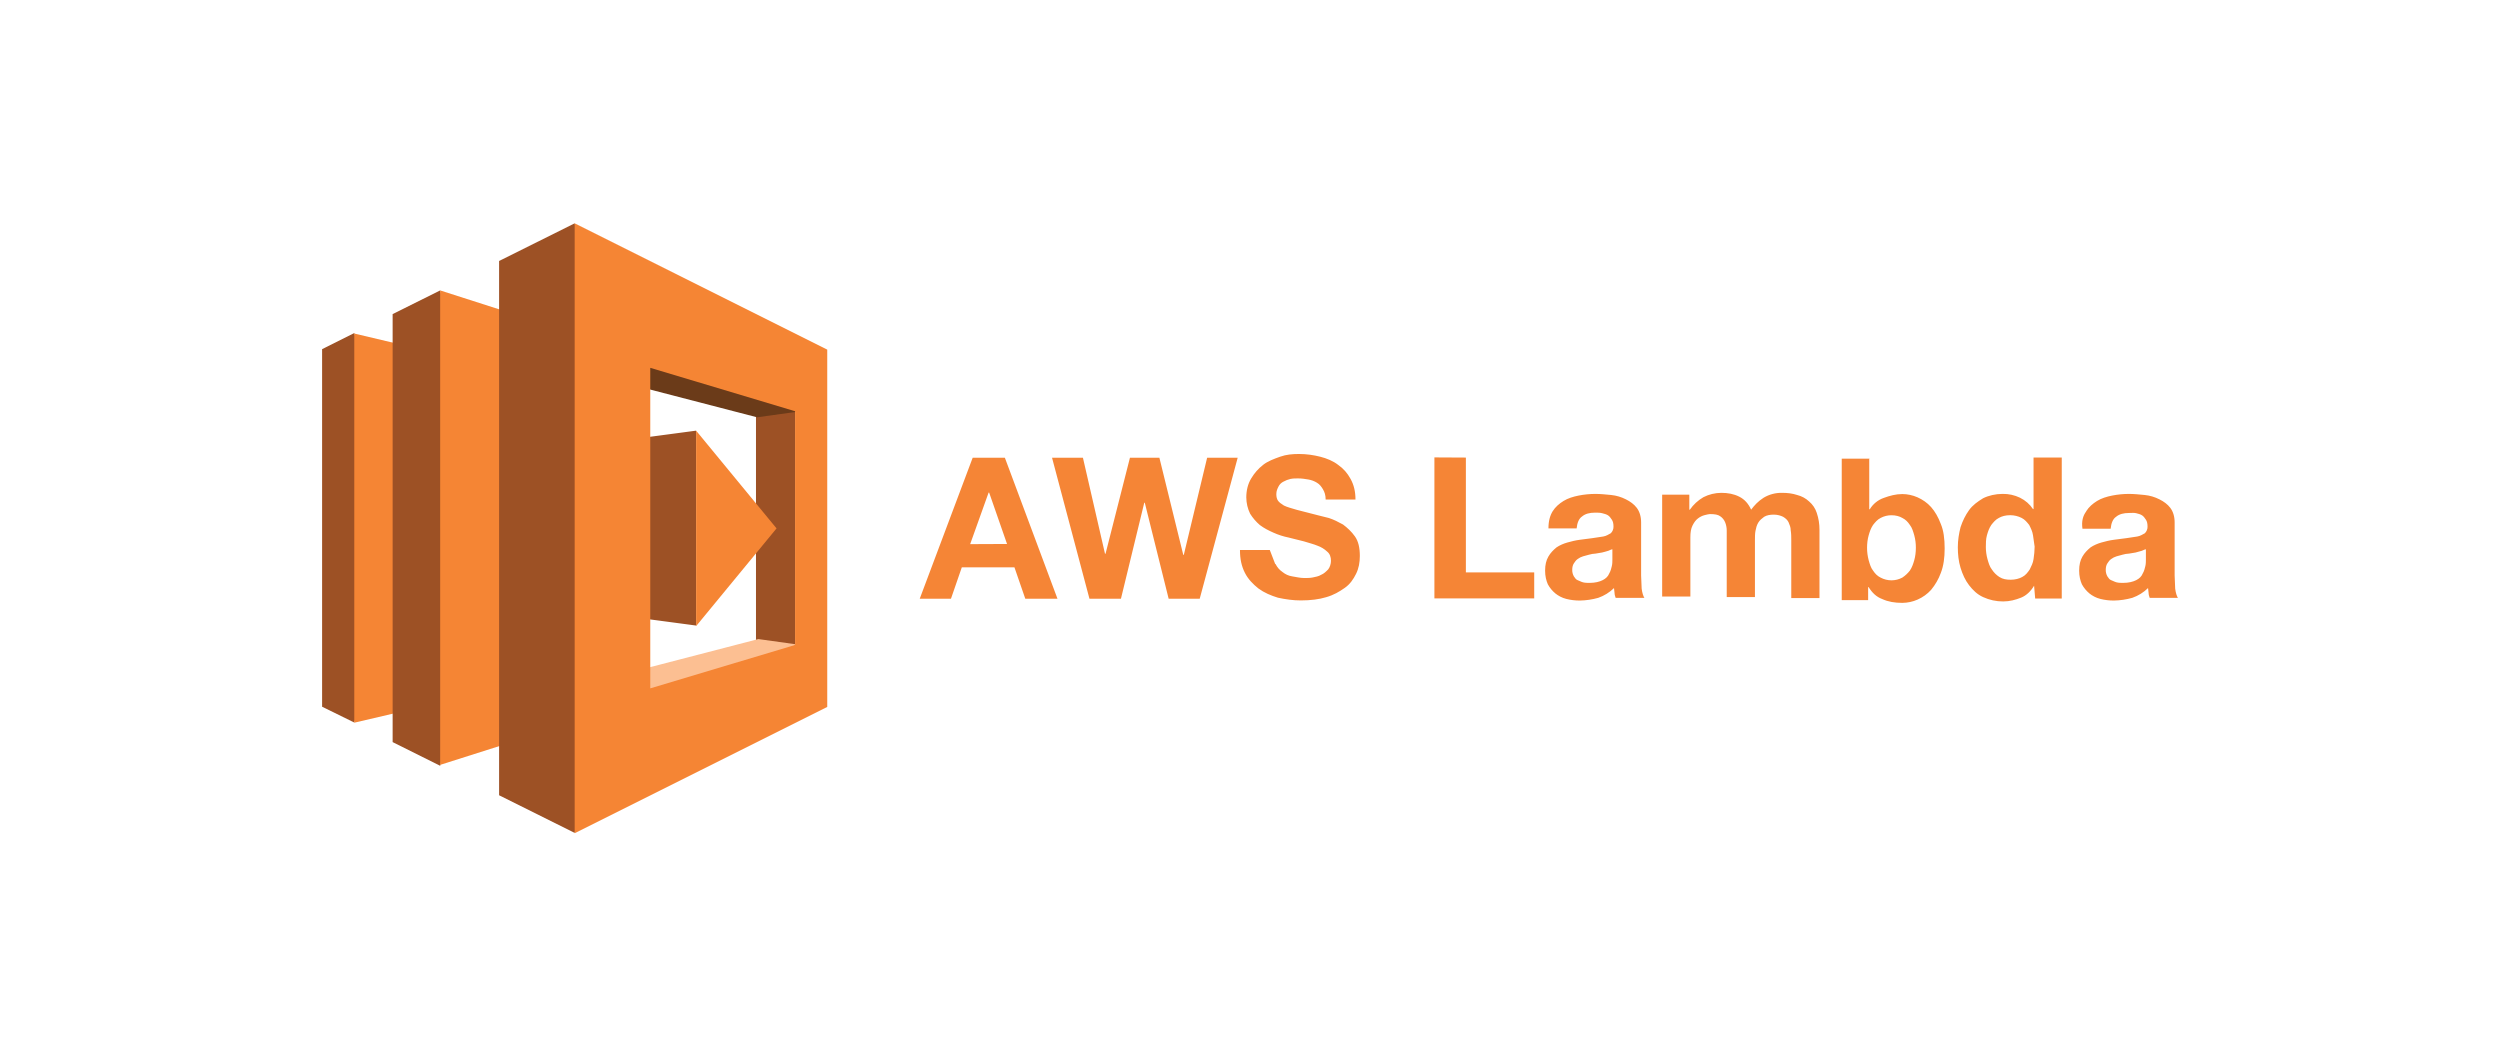 <svg width="168" height="71" viewBox="0 0 168 71" fill="none" xmlns="http://www.w3.org/2000/svg">
<path d="M67.527 30.76L71.063 40.237H68.9L68.17 38.123H64.634L63.904 40.237H61.805L65.364 30.76H67.527ZM67.673 36.555L66.471 33.103H66.434L65.195 36.566L67.673 36.555ZM78.534 40.237L76.93 33.785H76.894L75.327 40.237H73.212L70.697 30.76H72.773L74.256 37.212H74.292L75.932 30.76H77.911L79.515 37.285H79.552L81.119 30.76H83.172L80.62 40.237H78.534ZM85.713 37.894C85.823 38.113 85.969 38.293 86.187 38.441C86.369 38.587 86.586 38.697 86.843 38.733C87.099 38.77 87.352 38.843 87.644 38.843C87.827 38.843 88.044 38.843 88.215 38.806C88.386 38.77 88.614 38.733 88.785 38.624C88.968 38.551 89.114 38.405 89.258 38.259C89.368 38.113 89.441 37.894 89.441 37.689C89.441 37.433 89.368 37.215 89.186 37.069C88.998 36.891 88.774 36.755 88.53 36.67C88.274 36.561 87.959 36.488 87.617 36.378L86.596 36.123C86.245 36.052 85.902 35.942 85.575 35.794C85.247 35.648 84.956 35.502 84.663 35.284C84.407 35.065 84.189 34.811 84.007 34.52C83.841 34.179 83.754 33.805 83.751 33.426C83.751 32.953 83.861 32.514 84.08 32.151C84.299 31.788 84.553 31.495 84.882 31.238C85.21 30.982 85.612 30.839 86.022 30.691C86.433 30.543 86.861 30.508 87.298 30.508C87.808 30.508 88.282 30.581 88.719 30.691C89.156 30.8 89.594 30.983 89.921 31.238C90.286 31.494 90.54 31.786 90.76 32.185C90.979 32.584 91.088 33.023 91.088 33.57H89.084C89.084 33.278 89.011 33.06 88.901 32.877C88.792 32.695 88.682 32.549 88.502 32.441C88.324 32.33 88.126 32.256 87.919 32.222C87.7 32.185 87.483 32.149 87.227 32.149C87.044 32.149 86.898 32.149 86.717 32.185C86.552 32.224 86.392 32.285 86.244 32.368C86.099 32.441 85.988 32.55 85.915 32.696C85.842 32.842 85.769 32.988 85.769 33.206C85.769 33.389 85.806 33.535 85.879 33.643C85.952 33.751 86.098 33.862 86.278 33.971C86.497 34.081 86.788 34.154 87.153 34.263L88.574 34.628L89.304 34.811C89.633 34.92 89.924 35.066 90.251 35.248C90.543 35.467 90.821 35.721 91.053 36.05C91.284 36.378 91.381 36.814 91.381 37.361C91.381 37.798 91.308 38.2 91.126 38.564C90.943 38.928 90.727 39.256 90.362 39.51C89.996 39.765 89.632 39.984 89.123 40.13C88.649 40.276 88.065 40.349 87.409 40.349C86.9 40.349 86.389 40.276 85.879 40.166C85.405 40.02 84.966 39.838 84.567 39.547C84.202 39.255 83.875 38.928 83.654 38.489C83.434 38.051 83.326 37.577 83.326 36.959H85.33L85.695 37.905L85.713 37.894ZM98.507 30.749V38.464H103.099V40.214H96.392V30.738L98.507 30.749ZM104.338 34.358C104.52 34.066 104.775 33.848 105.068 33.666C105.361 33.483 105.724 33.374 106.089 33.301C106.461 33.228 106.84 33.191 107.219 33.191C107.548 33.191 107.911 33.228 108.276 33.264C108.62 33.3 108.953 33.399 109.261 33.556C109.553 33.702 109.808 33.885 109.991 34.127C110.173 34.368 110.283 34.697 110.283 35.111V38.681L110.319 39.556C110.356 39.848 110.429 40.066 110.502 40.175H108.571C108.534 40.066 108.498 39.956 108.498 39.847C108.498 39.737 108.461 39.628 108.461 39.518C108.161 39.812 107.8 40.035 107.404 40.174C107.001 40.288 106.584 40.35 106.165 40.357C105.858 40.358 105.552 40.322 105.254 40.247C104.962 40.174 104.706 40.028 104.524 39.882C104.316 39.71 104.143 39.5 104.014 39.263C103.904 39.007 103.831 38.715 103.831 38.35C103.831 37.951 103.904 37.658 104.05 37.404C104.196 37.149 104.379 36.967 104.598 36.784C104.817 36.638 105.071 36.529 105.328 36.456C105.585 36.383 105.875 36.31 106.166 36.273L107.005 36.164L107.735 36.054C107.954 36.018 108.1 35.908 108.244 35.835C108.303 35.778 108.349 35.71 108.38 35.635C108.412 35.56 108.428 35.48 108.427 35.398C108.427 35.179 108.39 35.033 108.317 34.925C108.244 34.817 108.171 34.706 108.062 34.633C107.952 34.56 107.806 34.523 107.663 34.487C107.519 34.45 107.371 34.45 107.189 34.45C106.824 34.45 106.534 34.523 106.315 34.706C106.096 34.852 105.986 35.143 105.95 35.508H104.056C104.056 34.998 104.166 34.633 104.348 34.342L104.338 34.358ZM108.056 37.019C107.947 37.056 107.801 37.092 107.657 37.129C107.513 37.165 107.365 37.165 107.22 37.202C107.072 37.208 106.925 37.233 106.783 37.275L106.384 37.384C106.252 37.423 106.129 37.484 106.019 37.567C105.91 37.64 105.837 37.749 105.764 37.859C105.691 37.968 105.654 38.114 105.654 38.295C105.651 38.448 105.689 38.599 105.764 38.732C105.837 38.842 105.91 38.951 106.019 38.988C106.129 39.024 106.238 39.097 106.384 39.134C106.53 39.17 106.676 39.17 106.821 39.17C107.186 39.17 107.477 39.097 107.696 38.988C107.915 38.878 108.061 38.732 108.133 38.551C108.242 38.368 108.279 38.186 108.315 38.041C108.352 37.896 108.352 37.713 108.352 37.604V36.912C108.279 36.912 108.169 36.985 108.06 37.021L108.056 37.019ZM113.522 33.337V34.25H113.559C113.797 33.907 114.109 33.621 114.47 33.411C114.842 33.221 115.254 33.121 115.672 33.119C116.11 33.119 116.511 33.192 116.875 33.375C117.238 33.557 117.494 33.848 117.676 34.25C117.895 33.958 118.15 33.679 118.515 33.448C118.889 33.224 119.318 33.11 119.754 33.119C120.119 33.119 120.446 33.156 120.774 33.265C121.066 33.338 121.345 33.484 121.576 33.702C121.814 33.904 121.991 34.169 122.086 34.466C122.209 34.83 122.271 35.212 122.269 35.596V40.188H120.373V36.297C120.373 36.078 120.373 35.86 120.336 35.641C120.336 35.422 120.263 35.276 120.19 35.094C120.117 34.948 120.008 34.838 119.825 34.729C119.679 34.656 119.46 34.583 119.206 34.583C118.952 34.583 118.733 34.619 118.55 34.729C118.404 34.838 118.258 34.948 118.151 35.128C118.044 35.308 118.005 35.493 117.968 35.675C117.932 35.858 117.932 36.075 117.932 36.295V40.122H116.036V35.639C116.035 35.452 115.998 35.266 115.927 35.093C115.859 34.929 115.745 34.79 115.598 34.692C115.452 34.583 115.233 34.546 114.906 34.546C114.833 34.546 114.687 34.583 114.541 34.619C114.382 34.662 114.234 34.737 114.104 34.838C113.958 34.948 113.848 35.094 113.739 35.312C113.629 35.529 113.593 35.785 113.593 36.114V40.086H111.697V33.24H113.52L113.522 33.337ZM125.613 30.759V34.222H125.65C125.866 33.864 126.202 33.593 126.597 33.457C126.997 33.311 127.399 33.201 127.836 33.201C128.165 33.201 128.529 33.274 128.857 33.42C129.186 33.566 129.513 33.785 129.77 34.076C130.026 34.367 130.243 34.732 130.425 35.217C130.608 35.654 130.681 36.201 130.681 36.857C130.681 37.477 130.608 38.023 130.425 38.497C130.274 38.912 130.052 39.298 129.77 39.638C129.516 39.919 129.205 40.143 128.857 40.294C128.535 40.436 128.188 40.51 127.836 40.513C127.326 40.513 126.889 40.44 126.488 40.257C126.089 40.111 125.796 39.821 125.575 39.456H125.539V40.33H123.765V30.822H125.624L125.613 30.759ZM128.638 35.972C128.565 35.717 128.492 35.462 128.346 35.28C128.2 35.061 128.054 34.915 127.836 34.806C127.654 34.697 127.399 34.624 127.106 34.624C126.852 34.623 126.601 34.686 126.377 34.806C126.158 34.916 126.012 35.098 125.867 35.28C125.721 35.499 125.648 35.717 125.575 35.972C125.502 36.227 125.466 36.52 125.466 36.81C125.466 37.093 125.503 37.375 125.575 37.649C125.648 37.904 125.721 38.159 125.867 38.341C126.013 38.56 126.159 38.706 126.377 38.815C126.601 38.935 126.852 38.998 127.106 38.998C127.361 38.998 127.611 38.935 127.835 38.815C128.03 38.687 128.203 38.526 128.345 38.341C128.491 38.122 128.564 37.904 128.637 37.649C128.71 37.393 128.746 37.101 128.746 36.81C128.748 36.527 128.712 36.245 128.638 35.972ZM136.691 39.36C136.472 39.725 136.181 40.016 135.816 40.162C135.451 40.308 135.052 40.417 134.614 40.417C134.149 40.419 133.688 40.32 133.266 40.125C132.864 39.943 132.573 39.652 132.319 39.323C132.065 38.995 131.882 38.593 131.749 38.157C131.615 37.722 131.566 37.245 131.566 36.773C131.566 36.3 131.639 35.86 131.749 35.425C131.895 34.988 132.077 34.623 132.319 34.284C132.561 33.945 132.889 33.714 133.266 33.482C133.631 33.3 134.104 33.19 134.577 33.19C134.981 33.183 135.38 33.271 135.743 33.446C136.108 33.628 136.399 33.882 136.618 34.21H136.654V30.747H138.55V40.223H136.764L136.691 39.36ZM136.618 35.97C136.581 35.714 136.472 35.496 136.362 35.277C136.216 35.095 136.07 34.912 135.853 34.804C135.616 34.684 135.354 34.622 135.088 34.621C134.76 34.621 134.518 34.694 134.324 34.804C134.105 34.913 133.959 35.096 133.814 35.277C133.668 35.496 133.595 35.714 133.522 35.97C133.449 36.225 133.449 36.517 133.449 36.772C133.45 37.043 133.487 37.312 133.559 37.574C133.632 37.829 133.705 38.083 133.851 38.266C133.982 38.47 134.156 38.644 134.361 38.776C134.589 38.921 134.834 38.958 135.125 38.958C135.416 38.958 135.695 38.885 135.889 38.776C136.108 38.666 136.254 38.484 136.399 38.266C136.508 38.047 136.618 37.829 136.654 37.574C136.698 37.296 136.723 37.016 136.727 36.735L136.618 35.97ZM140.191 34.358C140.373 34.066 140.627 33.848 140.921 33.666C141.214 33.483 141.576 33.374 141.941 33.301C142.314 33.228 142.692 33.191 143.072 33.191C143.4 33.191 143.764 33.228 144.129 33.264C144.472 33.3 144.806 33.399 145.114 33.556C145.406 33.702 145.661 33.885 145.844 34.127C146.026 34.368 146.136 34.697 146.136 35.111V38.681L146.172 39.556C146.209 39.848 146.282 40.066 146.355 40.175H144.459C144.422 40.066 144.386 39.956 144.386 39.847C144.386 39.737 144.349 39.628 144.349 39.518C144.049 39.812 143.688 40.035 143.292 40.174C142.889 40.288 142.472 40.35 142.053 40.357C141.746 40.358 141.44 40.322 141.142 40.247C140.85 40.174 140.594 40.028 140.412 39.882C140.204 39.71 140.031 39.5 139.902 39.263C139.792 39.007 139.719 38.715 139.719 38.35C139.719 37.951 139.792 37.658 139.938 37.404C140.084 37.149 140.267 36.967 140.486 36.784C140.705 36.638 140.959 36.529 141.216 36.456C141.473 36.383 141.763 36.31 142.054 36.273L142.893 36.164L143.623 36.054C143.842 36.018 143.988 35.908 144.133 35.835C144.191 35.778 144.237 35.71 144.268 35.635C144.3 35.56 144.316 35.48 144.315 35.398C144.315 35.179 144.279 35.033 144.206 34.925C144.133 34.817 144.06 34.706 143.95 34.633C143.841 34.56 143.695 34.523 143.551 34.487C143.407 34.45 143.27 34.472 143.076 34.472C142.711 34.472 142.42 34.545 142.201 34.728C141.982 34.874 141.873 35.164 141.836 35.529H139.941C139.868 35.02 139.977 34.655 140.196 34.364L140.191 34.358ZM143.909 37.019C143.799 37.056 143.653 37.092 143.51 37.129C143.366 37.165 143.218 37.165 143.073 37.202C142.925 37.208 142.778 37.233 142.636 37.275L142.237 37.384C142.105 37.423 141.982 37.484 141.872 37.567C141.762 37.64 141.689 37.749 141.616 37.859C141.543 37.968 141.507 38.114 141.507 38.295C141.504 38.448 141.542 38.599 141.616 38.732C141.689 38.842 141.762 38.951 141.872 38.988C141.981 39.024 142.091 39.097 142.237 39.134C142.383 39.17 142.529 39.17 142.674 39.17C143.039 39.17 143.33 39.097 143.549 38.988C143.768 38.878 143.914 38.732 143.985 38.551C144.095 38.368 144.131 38.186 144.168 38.041C144.204 37.896 144.204 37.713 144.204 37.604V36.912C144.131 36.912 144.022 36.985 143.912 37.021L143.909 37.019Z" fill="#F58536"/>
<path d="M23.807 22.381L21.645 23.463V47.492L23.807 48.553L27.61 35.499L23.807 22.381Z" fill="#9D5125"/>
<path d="M23.808 22.413V48.565L27.989 47.586V23.404L23.808 22.413Z" fill="#F58534"/>
<path d="M29.579 51.461L26.385 49.869V21.107L29.579 19.516L33.537 35.508L29.579 51.461Z" fill="#9D5125"/>
<path d="M29.58 51.399L29.579 19.516L36.067 21.596V49.339L29.58 51.399Z" fill="#F58534"/>
<path d="M53.426 25.125V45.015L50.802 44.872V25.125H53.426Z" fill="#9D5125"/>
<path d="M53.509 27.676L50.877 28.043L40.739 25.412L43.656 23.903L53.224 25.127L53.509 27.676Z" fill="#6B3B19"/>
<path d="M43.738 47.076L53.591 43.312L50.96 42.945L40.822 45.576L43.738 47.076Z" fill="#FCBF92"/>
<path d="M46.777 42.037V28.94L41.555 29.634V41.342L46.777 42.037Z" fill="#9D5125"/>
<path d="M38.618 15.008L33.539 17.538V53.441L38.618 55.971L42.953 35.47L38.618 15.008Z" fill="#9D5125"/>
<path d="M53.427 43.342L43.698 46.258V24.718L53.427 27.634V43.342ZM38.618 15.008L38.618 55.992L55.591 47.505V23.495L38.618 15.008ZM46.777 42.078L52.184 35.508L46.777 28.938V42.078Z" fill="#F58534"/>
</svg>
